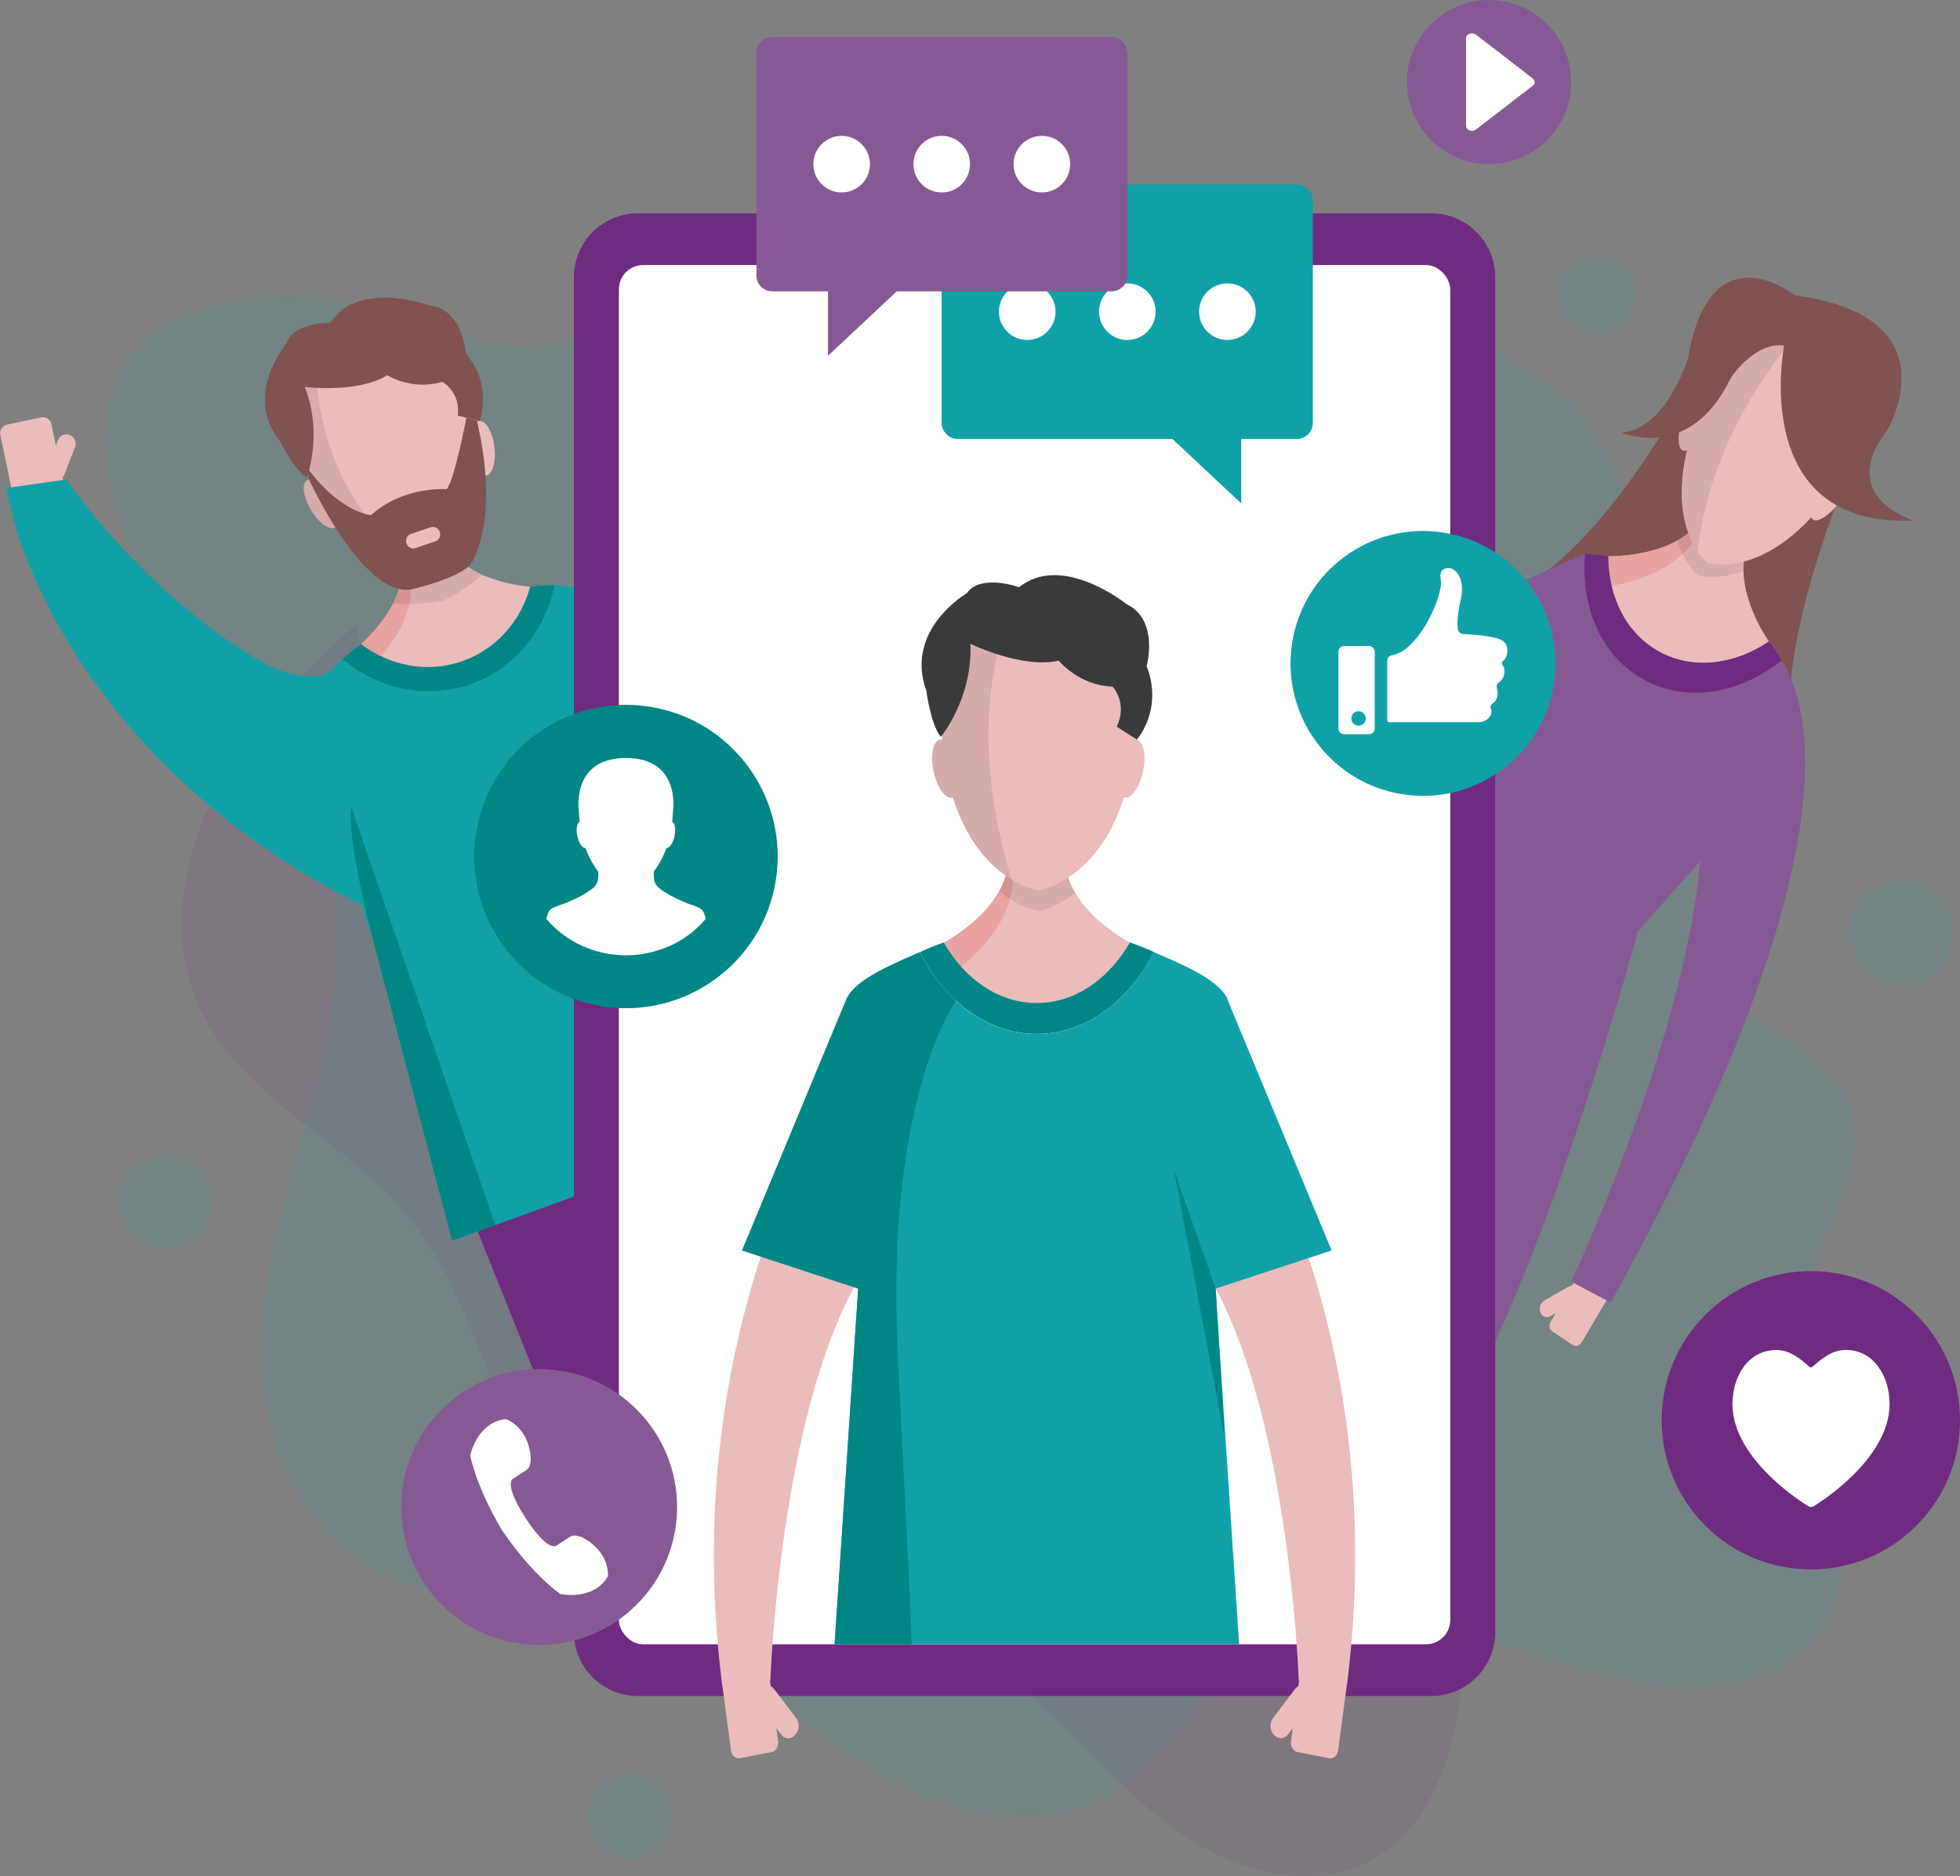 <?xml version="1.0" encoding="UTF-8"?><svg id="Layer_2" xmlns="http://www.w3.org/2000/svg" viewBox="0 0 216.81 207.53"><rect x="0" y="0" width="216.81" height="207.53" fill="#808080" stroke="none"/><defs><style>.cls-1,.cls-2,.cls-3{opacity:.1;}.cls-4,.cls-5{opacity:.09;}.cls-2,.cls-3,.cls-5,.cls-6,.cls-7,.cls-8,.cls-9,.cls-10,.cls-11,.cls-12,.cls-13,.cls-14,.cls-15,.cls-16{stroke-width:0px;}.cls-2,.cls-9{fill:#0fa1a7;}.cls-3,.cls-7{fill:#6e2b80;}.cls-8{fill:#3a3a3a;}.cls-10{fill:#b7b6b5;}.cls-11{fill:#805252;}.cls-12{fill:#855a94;}.cls-13{fill:#fff;}.cls-14{fill:#ebbcbc;}.cls-15{fill:#e8a2a2;}.cls-16{fill:#018686;}</style></defs><g id="Layer_1-2"><path class="cls-3" d="m104.27,181.43c3.82,1.55,7.37,4.05,10.45,6.81,5.53,4.93,10.23,10.83,16.4,14.94,6.17,4.11,14.55,6.12,20.94,2.42,6.41-3.71,8.74-11.73,9.63-19.07.7-5.73.95-11.76,2.95-17.08l-60.37,11.98Z"/><g class="cls-1"><path class="cls-7" d="m101.61,72.82h-62.12v-3.83c-5.09,4.71-10.05,9.56-13.78,15.37-5.21,8.12-7.67,18.78-3.46,27.5,4.69,9.71,15.97,14.32,22.85,22.64,5.88,7.1,8.16,16.4,12.02,24.76,3.86,8.36,10.61,18.24,19.79,19,8.5.7,16.35-5.3,24.7-5.93v-99.51Z"/></g><path class="cls-2" d="m38.5,33.38c2.52.51,5.04,1.28,7.56,2.26,5.08,1.96,9.88,3.33,15.4,2.29,11.92-2.25,20.53-14.21,33.34-13.06,7.66.69,13.97,6.51,21.62,7.33,9.25,1,18.93-5.46,27.46-1.92,9.02,3.74,25.4,8.16,31.04,15.85,7.61,10.39,8.97,21.11,12.72,33.27,2.83,9.17-3.3,20.01,1.87,28.2,3.89,6.16,13.13,8.61,15.27,15.51,2.02,6.52-3.49,12.84-4.95,19.5-1.43,6.51,1.08,13.12,2.78,19.56,1.7,6.44,2.38,13.93-1.98,19.13-4.34,5.18-12.35,6.23-19.13,4.8-6.78-1.43-12.89-3.27-19.38-5.6-6.5-2.33-14.03-3.52-20.23-.5-8.53,4.15-11.8,14.8-20.26,19.08-8.17,4.12-18.31.88-26.04-3.91-7.73-4.79-14.63-11.14-23.4-13.86-10.27-3.19-22.26-2.68-31.42-8.13-8.23-4.9-11.85-14.8-11.79-24.06.06-9.26,3.15-18.22,5.54-27.2,2.38-8.98,4.06-18.53,1.32-27.41-2.94-9.55-10.54-16.99-16.43-25.19-3.99-5.56-7.12-12.25-7.63-19.05-.26-3.53.29-7.37,2.38-10.39,1.91-2.76,5-4.64,8.24-5.69,5.5-1.79,10.82-1.87,16.1-.8Z"/><polygon class="cls-7" points="52.04 134.23 66.2 169.53 75.3 157.61 66.66 126.53 52.04 134.23"/><rect class="cls-14" x="-.78" y="47.91" width="8.64" height="5.78" rx=".94" ry=".94" transform="translate(-45.43 64.74) rotate(-101.9)"/><rect class="cls-14" x="5.77" y="47.95" width="2.03" height="5.22" rx=".96" ry=".96" transform="translate(-5.22 100.15) rotate(-158.75)"/><rect class="cls-14" x="95.39" y="110.82" width="6.25" height="4.18" rx=".68" ry=".68" transform="translate(182.95 -10.89) rotate(75.4)"/><rect class="cls-14" x="95.45" y="111.31" width="1.47" height="3.77" rx=".69" ry=".69" transform="translate(41.05 -24.74) rotate(18.57)"/><path class="cls-9" d="m95.56,112.16l5.09-1.71c-6.42-23.86-22.14-37.32-33.11-44.39,0,0-5.63-2.41-10.55-.72l-16.8,5.76s-1.77,1.06-3.72,3.24h0s-2.06,1.51-6.93-.8c-13.28-7.34-22.2-20.5-22.2-20.5l-4.05.58-2.58.37c.59,3.29,1.55,6.36,2.81,9.22,5.22,12.43,16.91,27.17,36.45,36.91l1.27,3.71,8.78,33.42,40.73-14.75-13.09-31.16-.26-.75c10.32,8.6,18.17,21.56,18.17,21.56Z"/><path class="cls-16" d="m38.91,89.43h-.03c-.59,3.24,2.35,14.4,2.35,14.4l8.78,33.42,4.78-1.73-15.88-46.09Z"/><path class="cls-14" d="m49.78,60.17l-2.81.96h0s-2.84.96-2.84.96c1.46,4.26-4.19,9.17-4.19,9.17l.9,2.62,10.7.68.04.11,8.06-7.13-.9-2.62s-7.5-.5-8.96-4.76Z"/><path class="cls-15" d="m41.22,73.68s5.72-5.72,3.83-10.2l2.98-1.26h0s2.29-.96,2.29-.96c-.23-.33-.42-.7-.55-1.09l-2.81.96h0s-2.84.96-2.84.96c1.46,4.26-4.19,9.17-4.19,9.17l.9,2.62.47.03-.1-.23Z"/><path class="cls-16" d="m58.65,64.93c-1.06,3.78-3.76,6.93-7.59,8.24-3.85,1.32-7.96.47-11.12-1.91-.37.25-1.14.79-2.06,1.65,3.89,3.26,9.14,4.5,14.06,2.81,4.96-1.7,8.36-5.95,9.4-10.96-.87-.03-1.78.02-2.69.17Z"/><path class="cls-14" d="m36.64,55.05c.86,1.44,1.06,2.91.44,3.29-.62.37-1.82-.49-2.68-1.93-.86-1.44-1.06-2.91-.44-3.29.62-.37,1.82.49,2.68,1.93Z"/><path class="cls-14" d="m52.09,49.75c.2,1.66.95,2.95,1.67,2.86.72-.09,1.13-1.51.93-3.17-.2-1.67-.95-2.95-1.67-2.87-.72.09-1.13,1.51-.93,3.17Z"/><path class="cls-14" d="m39.41,37.94c-11.01,3.77-5.72,13.9-5.72,13.9,5.63,14.26,14.81,12.62,14.81,12.62,0,0,8.26-4.33,3.96-19.05,0,0-2.04-11.24-13.05-7.46Z"/><path class="cls-5" d="m35.23,35.82c-1.29.18-3.12.71-3.55,2.23,0,0-4.86,5.6-.67,10.79,0,0,1.54,3.14,2.93,3.98,0,0,.03-.08.08-.22.05.13.11.26.16.39v.03s.02.01.02.02c-.08.01-.16.03-.23.08-.62.38-.42,1.85.44,3.29.86,1.44,2.06,2.3,2.68,1.93,0,0,0,0,.01-.01,2.19,3.46,5.32,7.26,8.31,6.89,0,0,1.19-.26,2.58-.71.33-.02.52-.05.52-.05,0,0,.06-.03.16-.1-14.62-8.98-14.09-23.62-13.44-28.53Z"/><path class="cls-5" d="m49.78,60.17l-2.81.96h0s-2.84.96-2.84.96c.53,1.55.12,3.19-.62,4.65,3.22.26,5.59-.3,5.59-.3,0,0,2-.91,4.24-2.86-1.56-.71-3-1.79-3.55-3.41Z"/><path class="cls-11" d="m33.7,42.8s5.84.75,9.13-1.29c0,0,2.76,1.74,6.09.73,0,0,2.03,1.07,1.72,3.74l2.38.59s1.61-3.77-1.49-7.46c0,0-.3-4.88-3.99-5.32,0,0-7.95-2.89-10.99,1.93,0,0-4.19-.07-4.87,2.33,0,0-4.86,5.6-.67,10.79,0,0,1.54,3.14,2.93,3.98,0,0,1.83-4.76-.23-10.02Z"/><path class="cls-11" d="m51.59,46.22s-1.28,6.78-2.18,7.9c0,0-4.76-.4-8.37,2.87,0,0-3.69-.28-7.52-5.89l.66,1.92s5.83,12.86,11.21,12.2c0,0,5.17-1.13,6.67-2.78,0,0,3.34-4.66.69-15.93l-1.18-.29Z"/><path class="cls-14" d="m45.65,58.66h2.31c.44,0,.79.36.79.79v.06c0,.44-.36.79-.79.79h-2.31c-.44,0-.79-.36-.79-.79v-.06c0-.44.36-.79.79-.79Z" transform="translate(-16.76 18.39) rotate(-18.92)"/><circle class="cls-2" cx="176.7" cy="32.59" r="4.24"/><circle class="cls-2" cx="210.3" cy="103.21" r="5.78" transform="translate(-11.38 178.94) rotate(-45)"/><circle class="cls-2" cx="18.29" cy="132.96" r="5.2" transform="translate(-115.31 120.21) rotate(-76.72)"/><circle class="cls-2" cx="69.69" cy="200.92" r="4.64" transform="translate(-139.81 237.43) rotate(-80.76)"/><path class="cls-14" d="m124.87,46.42l3.67,2.04c.28.16.63.09.78-.14l1.1-1.75c.15-.23.04-.55-.25-.71l-3.67-2.04c-.28-.16-.63-.09-.78.14l-1.1,1.75c-.15.23-.04.55.25.71Z"/><path class="cls-14" d="m129.11,46.1l.08-.03c.34-.13.46-.5.27-.82l-1.2-1.98c-.19-.32-.62-.46-.96-.33l-.08.03c-.34.13-.46.5-.27.82l1.2,1.98c.19.32.62.46.96.33Z"/><path class="cls-14" d="m174.96,148.5l2.87-4.85c.22-.37.15-.85-.16-1.05l-2.31-1.54c-.31-.21-.74-.07-.96.31l-2.87,4.85c-.22.37-.15.85.16,1.05l2.31,1.54c.31.21.74.07.96-.31Z"/><rect class="cls-14" x="187.81" y="42.01" width="2.39" height="3.09" transform="translate(335.54 170.65) rotate(-152.04)"/><rect class="cls-5" x="187.81" y="42.01" width="2.39" height="3.09" transform="translate(335.54 170.65) rotate(-152.04)"/><path class="cls-11" d="m185.63,44.95s-10.05,18.19-19.49,20.89l18.79,3.89,11.37-21.42-10.67-3.36Z"/><path class="cls-11" d="m204.03,53.43s-8.46,20.31-5.41,29.65l-13.76-13.38,11.37-21.42,7.79,5.16Z"/><path class="cls-14" d="m193.62,59.78l-2.59-1.38h0s-2.62-1.4-2.62-1.4c-2.52,4.75-10.53,4.54-10.53,4.54l-1.18,2.89,6.35,8.94-.07.12,11,.25,1.69-2.78s-4.57-6.43-2.05-11.18Z"/><path class="cls-15" d="m188.03,58.64l3.19,1.22h0s2.03.78,2.03.78c.1-.29.23-.59.38-.87l-2.59-1.38h0s-2.62-1.4-2.62-1.4c-2.52,4.75-10.53,4.54-10.53,4.54l-1.18,2.89.41.57c1.76-.22,8.81-1.4,10.92-6.36Z"/><path class="cls-5" d="m193.62,59.78l-2.59-1.38h0s-2.62-1.4-2.62-1.4c-.66,1.24-1.7,2.14-2.87,2.8.83,2.69,2.29,3.84,2.29,3.84,0,0,2.02.65,5.04-.45-.02-1.16.18-2.33.75-3.41Z"/><path class="cls-14" d="m188.29,47.19c-.51,1.63-1.44,2.82-2.07,2.67-.63-.16-.72-1.6-.2-3.23.51-1.63,1.44-2.82,2.07-2.67.63.16.72,1.6.2,3.23Z"/><g class="cls-4"><path class="cls-6" d="m188.29,47.19c-.51,1.63-1.44,2.82-2.07,2.67-.63-.16-.72-1.6-.2-3.23.51-1.63,1.44-2.82,2.07-2.67.63.16.72,1.6.2,3.23Z"/></g><path class="cls-14" d="m202.3,36.94c-9.13-4.85-13.2,6.07-13.2,6.07-6.79,14.13-.24,19.25-.24,19.25,0,0,7.92,2.56,15.81-10.99,0,0,6.76-9.49-2.37-14.33Z"/><path class="cls-5" d="m199.62,35.94c-7.25-1.66-10.52,7.07-10.52,7.07-4.92,10.23-2.84,15.72-1.32,17.98,1.26-10.94,7.12-19.65,11.84-25.05Z"/><path class="cls-14" d="m201.54,54.23c-1.06,1.34-1.53,2.77-1.05,3.21.48.43,1.73-.3,2.79-1.64,1.06-1.34,1.53-2.77,1.05-3.21-.48-.43-1.73.3-2.79,1.64Z"/><path class="cls-12" d="m198,74.81c-.51-1.36-1.46-2.75-2.33-3.83-3.78,2.54-8.3,3.15-12.02,1.18-3.73-1.98-5.75-6.07-5.76-10.63-.45-.04-1.16.16-2,.48l-.17-.56v-.02h0s0,0,0,0c-.1.06-.19.11-.29.16-.03-.11-.05-.21-.08-.32,0,0,0,0,0,0,0,0-4.18,1.75-8.17,3.67-20,4.84-36.98-20.02-37.04-20.1,0,0,0,0,0,0h0l-1.12,3.57-.29.91c8.75,16.57,18.61,23.86,27.45,26.54.74.22,1.47.41,2.19.58,2.17.48,4.26.7,6.25.73l-.08.34-.09.37s-.71.74-1.53,1.94c-.05.08-.11.16-.16.24-.2.3-.4.63-.6.98-.17.3-.34.61-.5.94-.43.88-.8,1.86-1.02,2.9-.12.58-.2,1.18-.22,1.79-.03,1.33.24,2.71.99,4.07h0s-1.5,1.59-3.93,4.37c-.05.05-.1.11-.14.16-.28.32-.57.66-.88,1.01-.06.07-.12.13-.17.2-.3.35-.62.72-.94,1.1-1.04,1.22-2.18,2.58-3.39,4.06-.37.45-.74.91-1.12,1.38-.09.11-.18.22-.27.34-.61.76-1.24,1.55-1.88,2.36-.35.45-.71.91-1.07,1.37-.39.5-.78,1-1.17,1.52-.12.16-.24.32-.36.48-.64.84-1.29,1.7-1.94,2.58-1.26,1.7-2.54,3.48-3.82,5.31-.22.31-.43.62-.65.93-6.2,8.99-12.24,19.21-15.79,29.04h0s3.18,3.18,9.08,6.95c0,0,0,0,0,0h0c5.4,3.45,13.08,7.41,22.7,9.92h0s0,0,0,0h0c11.88-10.28,25.51-60.8,25.51-60.8l6.88-7.74c-1.54,18.16-12.37,42.53-14.26,46.5l4.37,2.32c24.97-45.01,22.65-63,19.81-69.28Z"/><path class="cls-7" d="m175.34,61.27c.66.06,2.06.21,2.55.25.01,4.56,2.03,8.65,5.76,10.63,3.72,1.98,8.24,1.36,12.02-1.18.49.61.99,1.32,1.44,2.07-4.58,3.66-10.41,4.73-15.14,2.22-4.79-2.54-7.16-8.06-6.63-13.99Z"/><path class="cls-11" d="m198.54,32.67s-9.37-7.55-11.84,7.04c0,0-2.42,7.84-7.33,8.13,0,0,7.61,3.41,12.11-6.08,0,0,2.66-4.01,5.88-3.52,0,0-4.04,20.17,14.32,19.34,0,0-8.6-2.54-2.97-9.91,0,0,7.66-12.62-10.17-15Z"/><path class="cls-14" d="m174.69,142.8l-.04-.1c-.17-.46-.66-.63-1.09-.39l-2.7,1.53c-.43.24-.65.82-.48,1.27l.04.1c.17.46.66.63,1.09.39l2.7-1.53c.43-.24.65-.82.48-1.27Z"/><path class="cls-7" d="m70.56,23.6h87.76c3.91,0,7.08,3.17,7.08,7.08v149.86c0,3.91-3.17,7.08-7.08,7.08h-87.76c-3.91,0-7.08-3.17-7.08-7.08V30.68c0-3.91,3.17-7.08,7.08-7.08Z"/><rect class="cls-13" x="68.46" y="29.32" width="91.96" height="152.58" rx="2.68" ry="2.68"/><path class="cls-14" d="m117.81,94.88h-3.11s-3.15,0-3.15,0c0,5.7-7.17,9.4-7.17,9.4l-.11,3.38,10.39,5.21v.15l10.43-5.23-.1-3.53s-7.18-3.67-7.18-9.37Z"/><path class="cls-15" d="m112.01,96.6l3.6-.44h0s2.28-.27,2.28-.27c-.05-.33-.08-.66-.08-1h-3.11s-3.15,0-3.15,0c0,5.7-7.17,9.4-7.17,9.4l-.11,3.38.67.33c1.54-1.08,7.55-5.69,7.07-11.38Z"/><path class="cls-14" d="m137.24,121.63l-15.02-1.54-4.43,13.34c23.83-7.42,25.87,52.44,25.87,52.44l5.33.58c3.73-29.37-4.58-51.72-11.75-64.82Z"/><path class="cls-14" d="m148.02,193.64l.98-7.36c.08-.57-.25-1.1-.71-1.2l-3.51-.68c-.47-.09-.91.3-.99.86l-.98,7.36c-.08.57.25,1.1.71,1.2l3.51.68c.47.09.91-.3.99-.86Z"/><path class="cls-14" d="m144.84,186.86l-.1-.11c-.43-.47-1.09-.43-1.48.08l-2.45,3.24c-.39.52-.36,1.32.07,1.79l.1.11c.43.47,1.09.43,1.48-.08l2.45-3.24c.39-.52.36-1.32-.07-1.79Z"/><path class="cls-14" d="m91.64,121.63l15.02-1.54,4.43,13.34c-23.83-7.42-25.87,52.44-25.87,52.44l-5.33.58c-3.73-29.37,4.58-51.72,11.75-64.82Z"/><path class="cls-14" d="m80.86,193.64l-.98-7.36c-.08-.57.25-1.1.71-1.2l3.51-.68c.47-.09.91.3.99.86l.98,7.36c.08.57-.25,1.1-.71,1.2l-3.51.68c-.47.09-.91-.3-.99-.86Z"/><path class="cls-14" d="m84.04,186.86l.1-.11c.43-.47,1.09-.43,1.48.08l2.45,3.24c.39.52.36,1.32-.07,1.79l-.1.11c-.43.47-1.09.43-1.48-.08l-2.45-3.24c-.39-.52-.36-1.32.07-1.79Z"/><path class="cls-16" d="m127.63,105.31c-1.1-.5-2.06-.85-2.64-1.06-2.34,4.07-6.08,6.71-10.31,6.71s-7.96-2.64-10.29-6.7c-.6.21-1.56.57-2.65,1.07,2.76,5.44,7.53,9.05,12.95,9.05s10.19-3.62,12.95-9.07Z"/><path class="cls-10" d="m126.14,104.68c.21.08.43.17.66.27-.23-.1-.45-.19-.66-.27Z"/><path class="cls-10" d="m125.52,104.44c.16.06.34.13.53.2-.19-.07-.37-.14-.53-.2Z"/><path class="cls-10" d="m126.85,104.97c.24.1.5.21.76.33-.26-.12-.52-.23-.76-.33Z"/><path class="cls-10" d="m102.57,104.97c.23-.1.45-.19.65-.27-.21.08-.43.17-.65.27Z"/><path class="cls-10" d="m101.8,105.31c.25-.11.49-.22.72-.32-.23.1-.47.2-.72.32Z"/><path class="cls-9" d="m135.76,110.46c-1.08-2.28-5.71-4.05-8.13-5.14-2.76,5.46-7.53,9.07-12.95,9.07s-10.18-3.6-12.95-9.05c-2.41,1.1-7,2.85-8.07,5.12l-11.57,27.87,12.84,4.22-2.61,39.35h44.75l-2.61-39.35,12.84-4.22-11.57-27.87Z"/><path class="cls-10" d="m103.95,104.43c.16-.06.31-.11.43-.16-.13.04-.27.1-.43.16Z"/><path class="cls-10" d="m103.36,104.65c.18-.07.35-.14.5-.19-.15.06-.32.12-.5.19Z"/><path class="cls-16" d="m101.73,105.34c-2.41,1.1-7,2.85-8.07,5.12l-11.57,27.87,12.84,4.22-2.61,39.35h8.54c-.27-7.21-.76-15.6-1.56-32.44-1.33-27.99,6.38-38.67,6.38-38.67l.03-.11c-1.57-1.45-2.93-3.26-3.99-5.34Z"/><polygon class="cls-16" points="134.48 142.55 129.87 129.48 135.47 159.11 134.48 142.55"/><path class="cls-5" d="m111.55,94.87c0,1.36-.41,2.61-1.04,3.72,2.3,1.87,4.34,2.19,4.34,2.19,0,0,1.9-.29,4.1-2-.68-1.15-1.14-2.47-1.14-3.91h-3.11s-3.15,0-3.15,0Z"/><path class="cls-14" d="m106.03,84.73c.37,1.77.06,3.34-.7,3.51-.76.16-1.69-1.14-2.06-2.91-.38-1.77-.06-3.34.7-3.51.76-.16,1.68,1.14,2.06,2.91Z"/><path class="cls-14" d="m123.68,84.73c-.37,1.77-.06,3.34.7,3.51.76.16,1.68-1.14,2.06-2.91.38-1.77.06-3.34-.7-3.51-.76-.16-1.68,1.14-2.06,2.91Z"/><path class="cls-14" d="m114.86,68.23c-12.57,0-10.71,12.2-10.71,12.2.76,16.54,10.71,18.08,10.71,18.08,0,0,9.96-1.53,10.72-18.08,0,0,1.85-12.2-10.72-12.2Z"/><path class="cls-5" d="m111.46,68.62c-7.13,1.64-7.5,8.41-7.39,10.89h0c0,.19.02.35.03.49,0,.01,0,.02,0,.04.01.11.02.21.03.28,0,.06.01.11.01.11.02.49.07.94.1,1.4-.1-.02-.19-.02-.28,0-.77.17-1.08,1.74-.7,3.51.38,1.77,1.3,3.08,2.06,2.91.03,0,.05-.03.08-.04h0c.19.61.4,1.19.62,1.73.02.05.04.1.06.15.21.51.44.99.67,1.45.03.06.06.12.09.18.23.44.47.85.72,1.24.03.05.07.1.1.16.25.38.51.74.77,1.07.02.03.05.06.07.09.85,1.05,1.72,1.85,2.55,2.45.01.01.03.02.04.03.27.19.53.37.79.52,0,0,.01,0,.02.01-3.91-12.94-2.74-22.37-.45-28.67Z"/><path class="cls-8" d="m107.32,71.2s5.7,2.82,9.79,1.88c0,0,2.21,2.75,5.97,2.88,0,0,1.7,1.81.45,4.42l2.22,1.44s2.96-3.29,1.09-8.14c0,0,1.41-5.09-2.21-6.84,0,0-7.12-5.74-11.9-1.88,0,0-4.25-1.54-5.79.67,0,0-6.93,4.02-4.47,10.79,0,0,.48,3.75,1.6,5.09,0,0,3.54-4.22,3.27-10.32Z"/><path class="cls-9" d="m145.21,22.07c-.02-.48-.24-.9-.57-1.21-.31-.29-.72-.46-1.17-.46h-37.55c-.44,0-.84.17-1.15.44,0,0,0,0,0,0,0,0-.01,0-.02.01h0c-.18.16-.32.36-.43.57,0,.02,0,.04-.02.06-.04.09-.07.19-.1.29-.02.09-.03.19-.03.29h-.01s0,.09,0,.09v24.65c0,.51.24.97.59,1.29h0s.03.03.05.04c0,0,.01.01.01.02h0c.3.25.69.41,1.11.41h23.77l7.61,7.13v-7.13h6.17c.12,0,.23-.01.34-.03.08-.02.15-.04.22-.07.03-.01.06-.02.09-.03.09-.04.18-.09.27-.14,0,0,0,0,0,0,.5-.31.83-.86.83-1.48v-24.74h0Z"/><path class="cls-13" d="m127.83,34.48c0,1.73-1.4,3.13-3.13,3.13s-3.13-1.4-3.13-3.13,1.4-3.13,3.13-3.13,3.13,1.4,3.13,3.13Z"/><path class="cls-13" d="m116.76,34.48c0,1.73-1.4,3.13-3.13,3.13s-3.13-1.4-3.13-3.13,1.4-3.13,3.13-3.13,3.13,1.4,3.13,3.13Z"/><path class="cls-13" d="m138.9,34.48c0,1.73-1.4,3.13-3.13,3.13s-3.13-1.4-3.13-3.13,1.4-3.13,3.13-3.13,3.13,1.4,3.13,3.13Z"/><path class="cls-12" d="m124.69,5.76c0-.1-.01-.2-.03-.29-.02-.1-.06-.19-.1-.29,0-.02-.01-.04-.02-.06-.1-.22-.25-.41-.42-.57h0s-.01-.01-.02-.02c0,0,0,0,0,0h0c-.31-.27-.71-.44-1.14-.44h-37.55c-.45,0-.86.18-1.17.46-.33.3-.55.73-.57,1.21h0s0,.08,0,.08v24.65c0,.62.33,1.17.83,1.48,0,0,0,0,0,0,.09.05.18.1.27.14.03.01.06.02.09.03.07.02.14.05.22.06.11.02.22.03.34.03h6.17v7.13l7.61-7.13h23.77c.42,0,.81-.16,1.11-.41h0s.01,0,.01-.01c.02-.01.03-.02.05-.03h0c.35-.32.59-.78.59-1.29V5.75h0Z"/><path class="cls-13" d="m101.04,18.16c0,1.73,1.4,3.13,3.13,3.13s3.13-1.4,3.13-3.13-1.4-3.13-3.13-3.13-3.13,1.4-3.13,3.13Z"/><path class="cls-13" d="m112.12,18.16c0,1.73,1.4,3.13,3.13,3.13s3.13-1.4,3.13-3.13-1.4-3.13-3.13-3.13-3.13,1.4-3.13,3.13Z"/><path class="cls-13" d="m89.97,18.16c0,1.73,1.4,3.13,3.13,3.13s3.13-1.4,3.13-3.13-1.4-3.13-3.13-3.13-3.13,1.4-3.13,3.13Z"/><circle class="cls-12" cx="164.72" cy="9.08" r="9.08"/><path class="cls-13" d="m162.17,13.93V4.23c0-.47.67-.72,1.09-.4l6.29,4.85c.28.22.28.58,0,.8l-6.29,4.85c-.42.32-1.09.07-1.09-.4Z"/><circle class="cls-12" cx="59.64" cy="166.72" r="15.26" transform="translate(-100.42 91) rotate(-45)"/><path class="cls-13" d="m64.08,169.97c-.3-.1-.63-.16-.92-.02-.2.1-.4.24-.7.44-.31.2-.61.4-.92.6,0,0-.87.81-3.4-3.05-2.49-3.88-1.4-4.35-1.4-4.35.31-.2.62-.4.92-.6.3-.19.51-.31.68-.46.25-.21.32-.53.35-.85.07-.76-.12-1.58-.4-2.28-.35-.87-1-1.71-1.83-2.17-.15-.09-.33-.18-.49-.24-3.21.31-3.96,4.02-3.96,4.02.86,3.79,3.05,7.5,3.61,8.4,0,0,0,0,0,0,0,0,.02.04.07.1.04.07.07.1.07.1,0,0,0,0,0,0,.6.88,3.09,4.39,6.2,6.72,0,0,3.7.83,5.29-1.98.01-.17,0-.37-.02-.55-.09-.95-.58-1.88-1.24-2.56-.53-.54-1.2-1.05-1.92-1.3Z"/><circle class="cls-7" cx="200.31" cy="157.11" r="16.5" transform="translate(-52.42 187.66) rotate(-45)"/><path class="cls-13" d="m204.12,149.34c-1.51,0-2.72,1.06-3.6,1.84,0,0,0,0,0,0-.06.05-.13.08-.2.08s-.15-.03-.2-.08c0,0,0,0,0,0-.88-.78-2.09-1.84-3.6-1.84-3.2,0-4.88,3-4.88,5.97,0,6.23,8.07,11.12,8.42,11.33h0c.06.04.17.07.27.07.1,0,.21-.04.27-.07h0c.34-.21,8.42-5.1,8.42-11.34,0-2.97-1.68-5.97-4.88-5.97Z"/><circle class="cls-9" cx="157.39" cy="73.38" r="14.65" transform="translate(60.66 217.6) rotate(-81.14)"/><path class="cls-13" d="m151.42,71.46h-2.72c-.36,0-.65.29-.65.65v8.46c0,.36.29.65.65.65h2.72c.36,0,.65-.29.65-.65v-8.46c0-.36-.29-.65-.65-.65Z"/><path class="cls-13" d="m166.47,71.11s-.04-.05-.07-.07c-.39-.38-.98-.49-1.49-.59-.33-.06-.67-.11-1.01-.15-.67-.08-1.34-.12-2-.16-.32-.02-.62-.2-.65-.55-.13-1.27.25-2.9.25-2.9.14-.52.24-1.07.22-1.62,0-.38-.07-.76-.21-1.11-.1-.25-.24-.49-.42-.69-.18-.2-.41-.35-.67-.41-.15-.03-.3-.04-.45,0-.14.03-.28.09-.39.18-.1.08-.16.2-.2.33-.03.1-.04.21-.05.32-.01.31.11.61.08.92-.07.65-.26,1.29-.47,1.9-.1.3-.22.6-.35.89-.12.28-.25.55-.39.83-.63,1.27-1.48,2.5-2.55,3.43-.48.42-1.07.71-1.7.83-.29.06-.5.31-.5.6v6.57c0,.13.1.23.23.23h9.88c.83,0,1.66-.71,1.36-1.5-.18-.46.32-.6.52-.89.25-.38.29-.9.14-1.32-.1-.3.03-.56.28-.74.29-.21.49-.54.54-.9.03-.2.02-.4-.02-.6-.03-.14-.11-.26-.18-.37-.05-.07-.08-.15-.06-.24.02-.09.07-.17.13-.23.06-.06.14-.11.19-.18.09-.11.15-.24.19-.38.05-.16.08-.32.08-.49,0-.08,0-.16,0-.24,0-.07-.03-.15-.03-.22-.04-.17-.11-.33-.22-.47Z"/><path class="cls-9" d="m151.08,79.48c0,.44-.36.8-.8.8s-.8-.36-.8-.8.36-.8.8-.8.8.36.8.8Z"/><circle class="cls-16" cx="69.25" cy="94.75" r="16.78" transform="translate(-35.46 147.76) rotate(-80.69)"/><path class="cls-13" d="m77.88,101.03c-.07-.2-.17-.36-.34-.48-.46-.31-1.1-.44-1.61-.66-.78-.33-1.56-.68-2.28-1.13-.48-.3-1.02-.64-1.23-1.18-.04-.11-.07-.21-.08-.33h0s0,0,0,0c0-.04,0-.1-.01-.17,0,0,0-.02,0-.02,0-.08-.01-.17-.02-.26h0c0-.08,0-.14,0-.19,0-.04,0-.08.01-.11,0-.05.02-.11.04-.14.12-.16.23-.34.35-.52.37-.55.72-1.21,1-2.02.34.02.74-.56.91-1.34.16-.76.04-1.44-.27-1.58.04-.38.08-.77.1-1.19,0,0,.9-5.86-5.21-5.86s-5.21,5.86-5.21,5.86c.02.42.05.81.1,1.19-.31.14-.43.82-.27,1.58.17.78.56,1.35.91,1.34.29.81.63,1.47,1,2.02.11.18.23.36.35.52.11.14.04.72.03.9h0s0,0,0,0c0,.12-.04.23-.08.33h0c-.2.54-.75.88-1.22,1.18-.72.45-1.5.8-2.28,1.13-.51.21-1.15.35-1.61.66-.18.12-.27.28-.34.48-.03.08-.22.57-.17.63,1.06,1.26,2.43,2.28,4,2.99.02,0,.05.02.07.03.02,0,.04.01.06.02.23.1.46.19.7.27.07.02.14.05.21.07.19.06.38.12.57.18.05.01.09.03.13.04.35.09.71.18,1.08.24.64.11,1.3.17,1.98.17h0c.68,0,1.34-.06,1.98-.17.37-.06.73-.15,1.08-.24.04,0,.09-.02.13-.04.19-.05.38-.11.57-.18.07-.02.14-.04.21-.07.24-.08.47-.17.7-.27.02,0,.04-.01.06-.02.02-.01.05-.02.07-.03,1.57-.7,2.93-1.73,4-2.99.05-.06-.14-.55-.17-.63Z"/></g></svg>